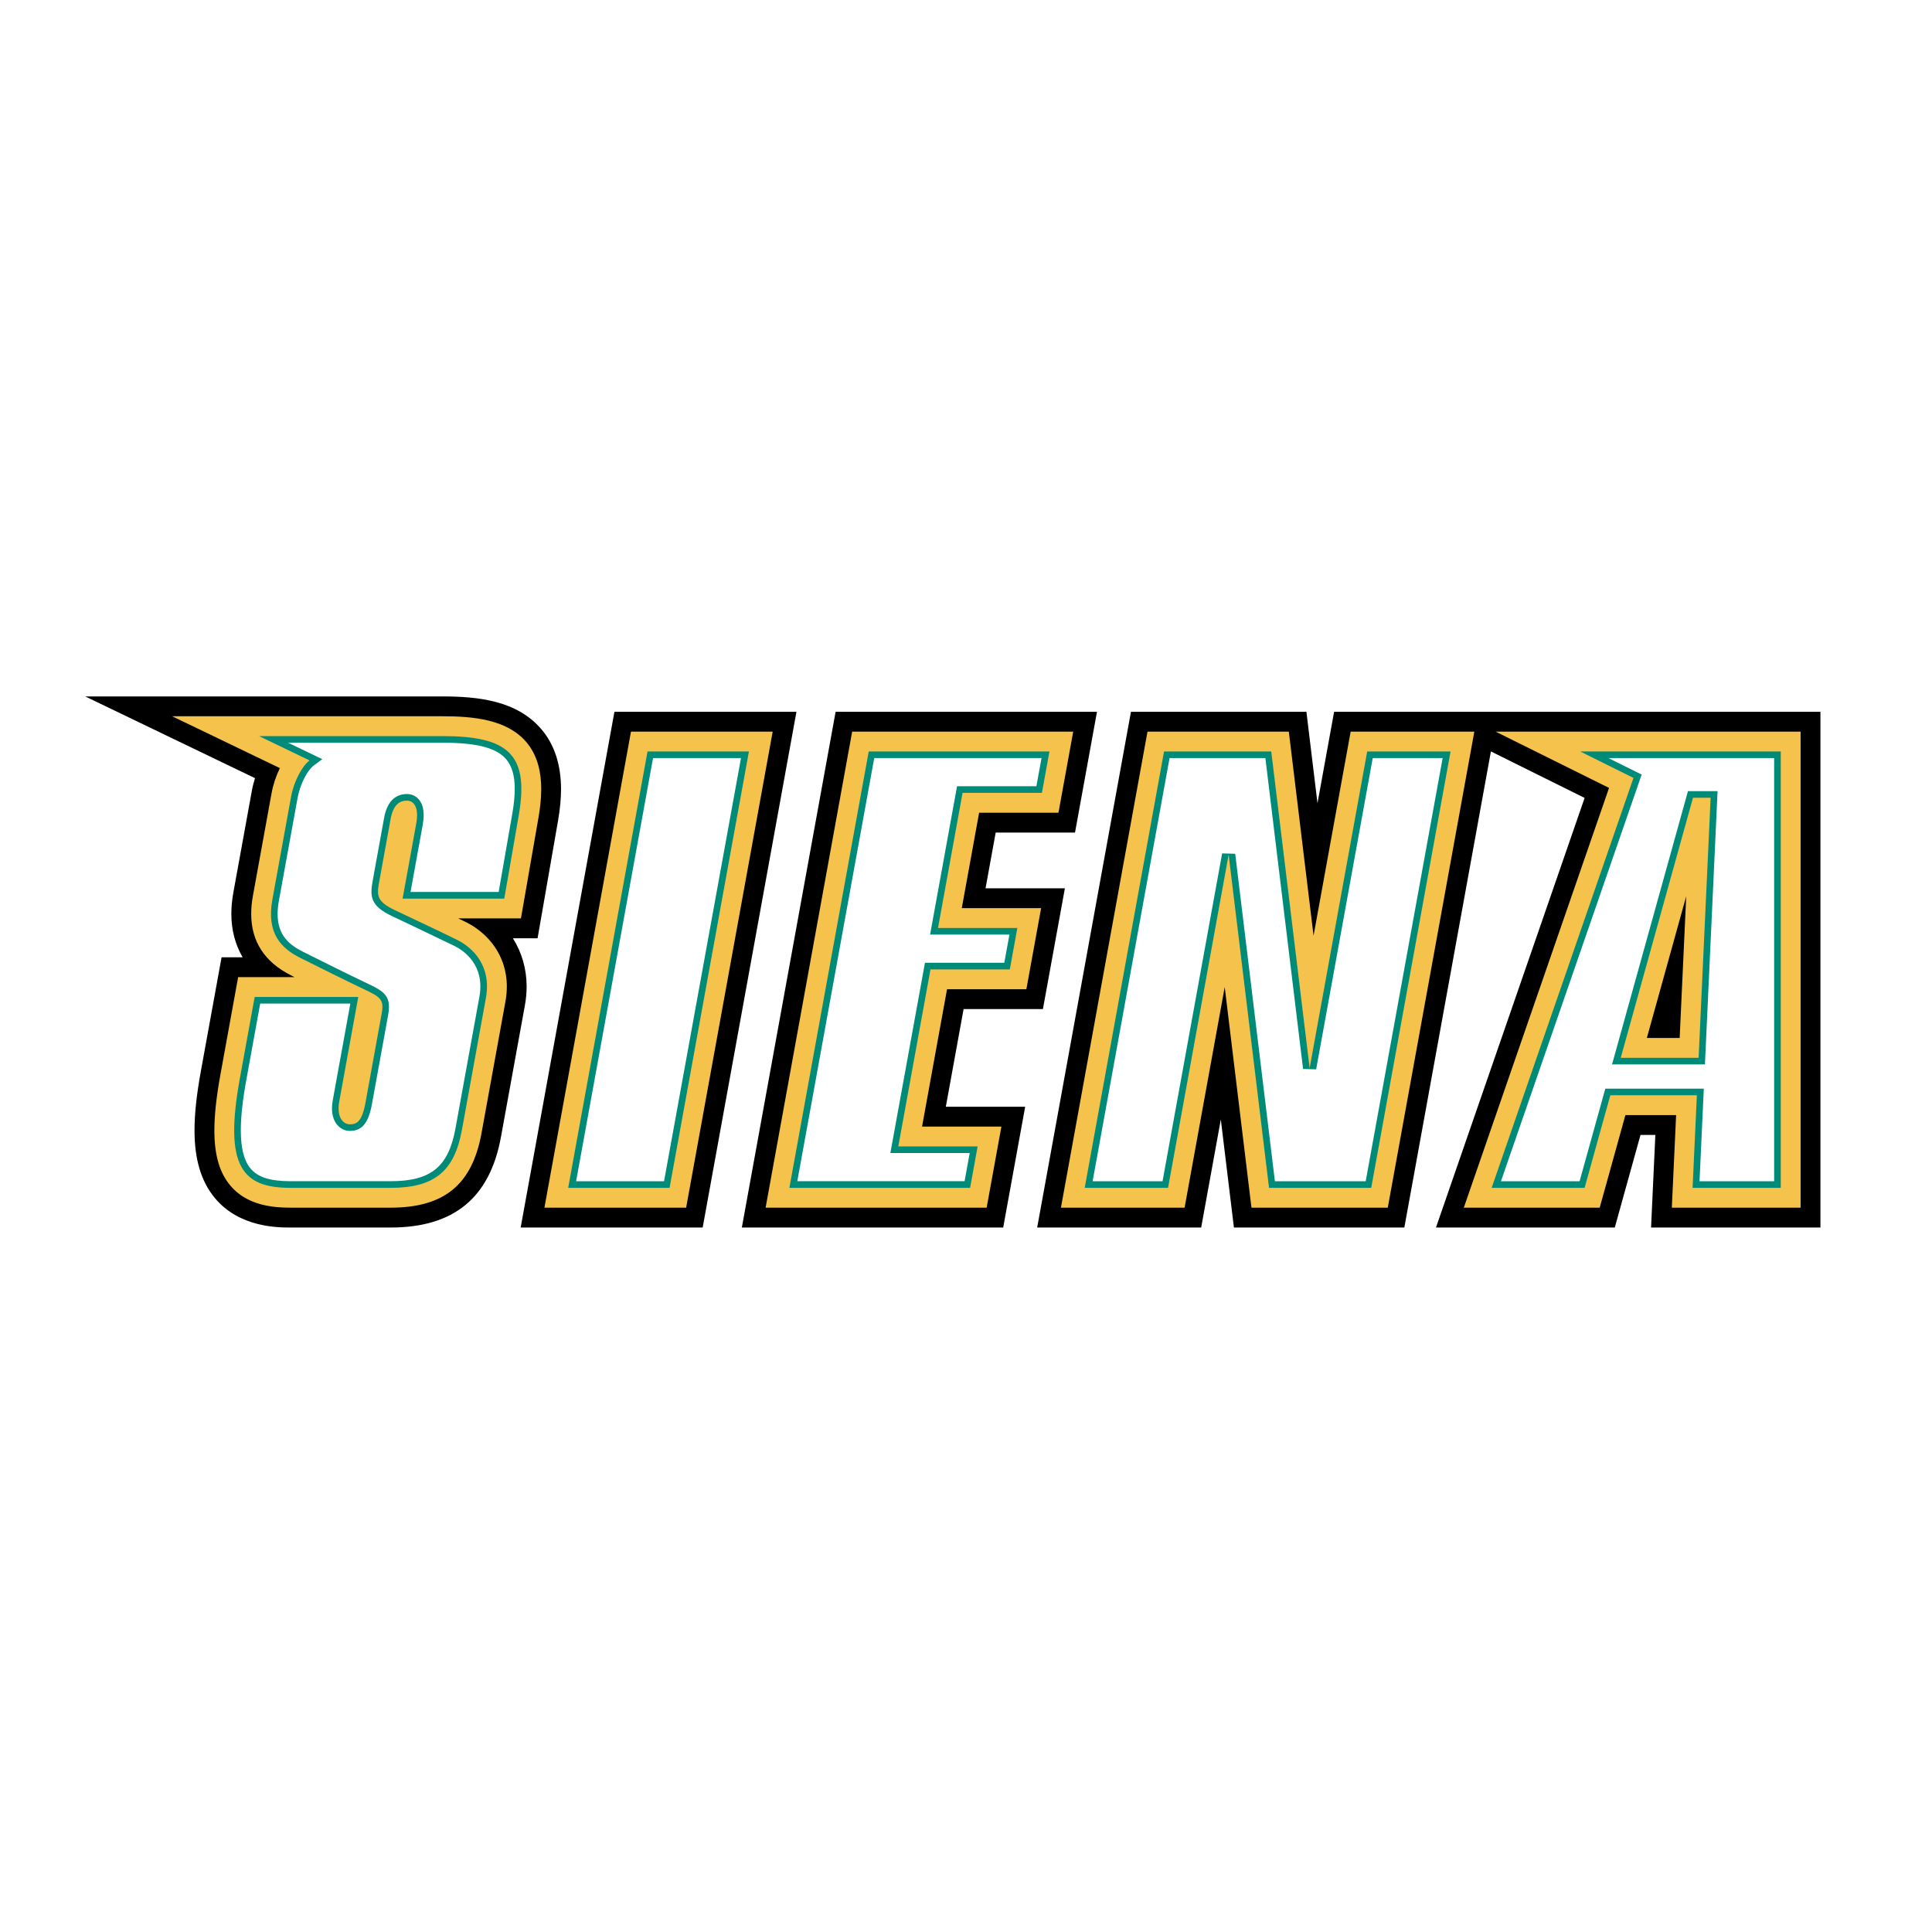 <?xml version="1.0" encoding="utf-8"?>
<!-- Generator: Adobe Illustrator 13.0.0, SVG Export Plug-In . SVG Version: 6.00 Build 14948)  -->
<!DOCTYPE svg PUBLIC "-//W3C//DTD SVG 1.0//EN" "http://www.w3.org/TR/2001/REC-SVG-20010904/DTD/svg10.dtd">
<svg version="1.0" id="Layer_1" xmlns="http://www.w3.org/2000/svg" xmlns:xlink="http://www.w3.org/1999/xlink" x="0px" y="0px"
	 width="192.756px" height="192.756px" viewBox="0 0 192.756 192.756" enable-background="new 0 0 192.756 192.756"
	 xml:space="preserve">
<g>
	<polygon fill-rule="evenodd" clip-rule="evenodd" fill="#FFFFFF" points="0,0 192.756,0 192.756,192.756 0,192.756 0,0 	"/>
	<polygon fill-rule="evenodd" clip-rule="evenodd" points="77.091,71.016 61.302,71.016 51.947,122.469 70.107,122.469 
		79.462,71.016 77.091,71.016 	"/>
	<path fill-rule="evenodd" clip-rule="evenodd" d="M96.138,100.673c2.068,0,7.915,0,7.915,0l2.191-12.048c0,0-5.589,0-7.916,0
		c0.375-2.058,0.725-3.988,1.012-5.562c2.068,0,7.915,0,7.915,0l2.191-12.047h-2.372H83.369l-9.355,51.453h26.076l2.191-12.047
		c0,0-5.589,0-7.916,0C94.908,107.436,96.06,101.102,96.138,100.673L96.138,100.673z"/>
	<path fill-rule="evenodd" clip-rule="evenodd" d="M179.646,71.016h-30.181h-2.37h-6.315h-7.676c0,0-1.023,5.634-1.658,9.122
		c-0.413-3.412-1.105-9.122-1.105-9.122h-17.506l-9.355,51.453h16.362c0,0,1.151-6.329,1.959-10.775
		c0.529,4.373,1.307,10.775,1.307,10.775h17.004l8.636-47.499c3.987,1.979,8.206,4.072,9.349,4.64
		c-1.052,3.037-14.83,42.859-14.83,42.859h17.841c0,0,1.993-7.175,2.565-9.235c0.619,0,0.765,0,1.481,0
		c-0.114,2.492-0.427,9.235-0.427,9.235h16.898V71.016H179.646L179.646,71.016z"/>
	<path fill-rule="evenodd" clip-rule="evenodd" d="M52.542,98.428c0-1.762-0.484-3.409-1.372-4.817c0.178,0,2.464,0,2.464,0
		l2.049-11.768c0.199-1.184,0.291-2.167,0.291-3.105c0-2.432-0.653-4.437-1.942-5.961c-2.455-2.903-6.377-3.294-9.892-3.294H25.848
		H8.504c0,0,14.599,7.029,16.938,8.155c-0.113,0.385-0.227,0.772-0.296,1.155l-1.862,10.24c-0.134,0.738-0.202,1.458-0.202,2.141
		c0,1.624,0.393,3.073,1.126,4.337c-0.066,0-2.102,0-2.102,0l-2.076,11.415c-0.419,2.308-0.623,4.224-0.623,5.858
		c0,2.902,0.668,5.112,2.042,6.758c2.443,2.928,6.275,2.928,7.534,2.928h9.986c6.305,0,9.908-2.96,11.015-9.051
		c0-0.002,2.387-13.128,2.387-13.128C52.485,99.663,52.542,99.036,52.542,98.428L52.542,98.428z"/>
	<polygon fill-rule="evenodd" clip-rule="evenodd" fill="#F5C24C" points="74.72,72.995 62.953,72.995 54.318,120.49 68.456,120.49 
		77.091,72.995 74.72,72.995 	"/>
	<path fill-rule="evenodd" clip-rule="evenodd" fill="#F5C24C" d="M144.723,72.995h-9.967c0,0-2.057,11.316-3.702,20.36
		c-1.093-9.013-2.468-20.36-2.468-20.36h-14.1l-8.636,47.496h12.338c0,0,2.244-12.341,4.003-22.013
		c1.169,9.648,2.668,22.013,2.668,22.013h13.6l8.636-47.496H144.723L144.723,72.995z"/>
	<path fill-rule="evenodd" clip-rule="evenodd" fill="#F5C24C" d="M104.703,72.995H85.021l-8.636,47.496h22.053l1.472-8.09
		c0,0-5.589,0-7.916,0c0.571-3.143,2.076-11.418,2.492-13.707c2.068,0,7.915,0,7.915,0l1.472-8.089c0,0-5.589,0-7.916,0
		c0.496-2.726,1.364-7.501,1.73-9.52c2.069,0,7.916,0,7.916,0l1.471-8.089H104.703L104.703,72.995z"/>
	<path fill-rule="evenodd" clip-rule="evenodd" fill="#F5C24C" d="M177.667,72.995h-28.449c0,0,9.759,4.843,11.316,5.616
		c-1.05,3.031-14.49,41.879-14.49,41.879h13.558c0,0,1.993-7.176,2.565-9.235c1.455,0,3.213,0,5.059,0
		c-0.115,2.492-0.427,9.235-0.427,9.235h12.847V72.995H177.667L177.667,72.995L177.667,72.995z M168.234,89.417
		c-0.308,6.678-0.565,12.233-0.654,14.142c-1.204,0-1.814,0-3.274,0C164.992,101.089,166.428,95.919,168.234,89.417L168.234,89.417z
		"/>
	<path fill-rule="evenodd" clip-rule="evenodd" fill="#F5C24C" d="M25.848,71.461h-8.672c0,0,9.318,4.487,10.746,5.174
		c-0.375,0.772-0.669,1.633-0.829,2.511l-1.862,10.24c-0.113,0.625-0.17,1.22-0.17,1.787c0,2.758,1.343,4.824,4.009,6.157
		c0.1,0.05,0.212,0.105,0.318,0.159c-1.883,0-5.629,0-5.629,0l-1.78,9.79c-0.392,2.158-0.591,3.972-0.591,5.504
		c0,2.476,0.52,4.217,1.582,5.49c1.659,1.987,4.227,2.217,6.015,2.217h9.986c5.337,0,8.134-2.291,9.068-7.426
		c0.002-0.015,2.387-13.129,2.387-13.129c0.096-0.525,0.14-1.028,0.14-1.508c0-3.203-1.985-5.381-4.045-6.411
		c0,0-0.564-0.27-0.804-0.385c2.276,0,6.256,0,6.256,0l1.763-10.128c0.138-0.818,0.262-1.774,0.262-2.766
		c0-1.619-0.331-3.331-1.474-4.683c-1.933-2.285-5.321-2.593-8.381-2.593H25.848L25.848,71.461z"/>
	<polygon fill-rule="evenodd" clip-rule="evenodd" fill="#008A78" points="66.804,118.512 74.72,74.974 64.605,74.974 
		56.689,118.512 66.804,118.512 	"/>
	<polygon fill-rule="evenodd" clip-rule="evenodd" fill="#008A78" points="136.407,74.974 130.663,106.57 126.832,74.974 
		116.138,74.974 108.222,118.512 116.537,118.512 122.582,85.262 126.612,118.512 136.807,118.512 144.723,74.974 136.407,74.974 	
		"/>
	<polygon fill-rule="evenodd" clip-rule="evenodd" fill="#008A78" points="103.952,79.104 104.703,74.974 86.673,74.974 
		78.757,118.512 96.787,118.512 97.539,114.379 89.623,114.379 92.834,96.715 100.751,96.715 101.501,92.583 93.585,92.583 
		96.036,79.104 103.952,79.104 	"/>
	<path fill-rule="evenodd" clip-rule="evenodd" fill="#008A78" d="M157.656,74.974l5.316,2.638l-14.15,40.9h9.274l2.565-9.235h8.636
		l-0.427,9.235h8.796V74.974H157.656L157.656,74.974L157.656,74.974z M161.701,105.537l7.209-25.946h1.76l-1.198,25.946H161.701
		L161.701,105.537z"/>
	<path fill-rule="evenodd" clip-rule="evenodd" fill="#008A78" d="M25.848,73.44c0,0,15.866,0,18.293,0
		c6.44,0,8.651,1.742,7.642,7.735c-0.507,3.015-1.476,8.478-1.476,8.478H40.168c0,0,0.729-4.013,1.355-7.456
		c0.315-1.734-0.276-2.317-0.929-2.317s-1.346,0.314-1.623,1.834c-0.335,1.845-0.811,4.462-1.088,5.988
		c-0.278,1.526-0.462,2.164,1.498,3.098c1.96,0.934,4.76,2.24,6.253,2.987c1.494,0.747,3.435,2.535,2.842,5.795
		c-0.592,3.26-1.787,9.828-2.387,13.129c-0.743,4.086-2.679,5.801-7.121,5.801c-2.837,0-8.082,0-9.986,0
		c-4.798,0-6.652-2.109-5.058-10.878c0.66-3.626,1.485-8.166,1.485-8.166h10.334c0,0-1.612,8.868-1.897,10.433
		s0.4,2.273,1.054,2.273s1.209-0.207,1.564-2.159c0.355-1.952,1.35-7.424,1.612-8.872c0.264-1.449-0.097-1.662-1.87-2.502
		c-1.774-0.841-4.387-2.147-6.254-3.08c-1.867-0.934-3.395-2.417-2.776-5.82s1.579-8.683,1.862-10.239
		c0.283-1.558,1.101-3.074,1.847-3.635L25.848,73.44L25.848,73.44z"/>
	<path fill-rule="evenodd" clip-rule="evenodd" fill="#FFFFFF" d="M73.929,75.633c-0.269,1.481-7.487,41.181-7.676,42.218
		c-0.903,0-7.509,0-8.774,0c0.27-1.481,7.487-41.181,7.676-42.218C66.059,75.633,72.665,75.633,73.929,75.633L73.929,75.633z"/>
	<path fill-rule="evenodd" clip-rule="evenodd" fill="#FFFFFF" d="M143.933,75.633c-0.27,1.481-7.487,41.181-7.677,42.218
		c-0.925,0-8.079,0-9.059,0c-0.136-1.121-3.96-32.669-3.96-32.669l-1.304-0.039c0,0-5.757,31.66-5.946,32.708
		c-0.863,0-5.775,0-6.975,0c0.27-1.481,7.486-41.181,7.676-42.218c0.934,0,8.571,0,9.559,0c0.137,1.118,3.761,31.017,3.761,31.017
		l1.305,0.039c0,0,5.456-30.01,5.646-31.056C137.82,75.633,142.732,75.633,143.933,75.633L143.933,75.633z"/>
	<path fill-rule="evenodd" clip-rule="evenodd" fill="#FFFFFF" d="M103.913,75.633c-0.156,0.859-0.395,2.171-0.512,2.812
		c-0.953,0-7.916,0-7.916,0l-2.69,14.797c0,0,6.635,0,7.917,0c-0.157,0.859-0.396,2.171-0.513,2.812c-0.952,0-7.915,0-7.915,0
		l-3.452,18.984c0,0,6.635,0,7.916,0c-0.157,0.859-0.395,2.172-0.512,2.812c-0.988,0-15.291,0-16.689,0
		c0.269-1.481,7.487-41.181,7.676-42.218C88.211,75.633,102.514,75.633,103.913,75.633L103.913,75.633z"/>
	<path fill-rule="evenodd" clip-rule="evenodd" fill="#FFFFFF" d="M177.007,75.633c0,1.26,0,40.958,0,42.218
		c-1.032,0-6.367,0-7.444,0c0.054-1.183,0.426-9.235,0.426-9.235h-9.827c0,0-2.324,8.367-2.565,9.235c-0.803,0-6.436,0-7.847,0
		c0.58-1.677,14.038-40.572,14.038-40.572s-1.923-0.954-3.317-1.646C164.466,75.633,175.952,75.633,177.007,75.633L177.007,75.633
		L177.007,75.633z M170.67,78.931h-2.261l-7.575,27.266h9.268l1.26-27.266H170.67L170.67,78.931z"/>
	<path fill-rule="evenodd" clip-rule="evenodd" fill="#FFFFFF" d="M44.141,74.1c3.433,0,5.396,0.511,6.366,1.658
		c0.569,0.673,0.85,1.635,0.85,2.957c0,0.684-0.075,1.464-0.225,2.351c0,0-1.058,6.075-1.38,7.927c-0.91,0-7.53,0-8.794,0
		c0.227-1.248,1.214-6.678,1.214-6.678c0.065-0.358,0.097-0.687,0.097-0.988c0-0.659-0.156-1.178-0.467-1.55
		c-0.299-0.359-0.728-0.556-1.208-0.556c-0.839,0-1.915,0.412-2.271,2.375l-1.113,6.126c-0.299,1.629-0.359,2.604,1.888,3.673
		l1.88,0.891l4.361,2.09c0.94,0.47,3.066,1.907,2.488,5.086l-2.384,13.113c-0.7,3.849-2.454,5.274-6.475,5.274h-9.986
		c-2.026,0-3.256-0.392-3.988-1.27c-0.647-0.774-0.969-2.019-0.969-3.81c0-1.353,0.183-3.015,0.548-5.021
		c0,0,1.058-5.819,1.386-7.623c0.908,0,7.724,0,8.994,0c-0.242,1.332-1.755,9.654-1.755,9.654c-0.055,0.299-0.078,0.567-0.078,0.811
		c0,0.812,0.264,1.325,0.519,1.632c0.323,0.387,0.783,0.608,1.261,0.608c1.223,0,1.864-0.782,2.213-2.7l1.613-8.872
		c0.054-0.299,0.081-0.562,0.081-0.795c0-1.323-0.848-1.726-2.318-2.422c-1.777-0.842-4.463-2.186-6.24-3.074
		c-1.347-0.673-2.553-1.613-2.553-3.779c0-0.4,0.042-0.843,0.13-1.333l1.862-10.24c0.268-1.47,1.021-2.793,1.594-3.224l0.869-0.651
		c0,0-2.198-1.058-3.414-1.643C32.836,74.1,44.141,74.1,44.141,74.1L44.141,74.1z"/>
</g>
</svg>
